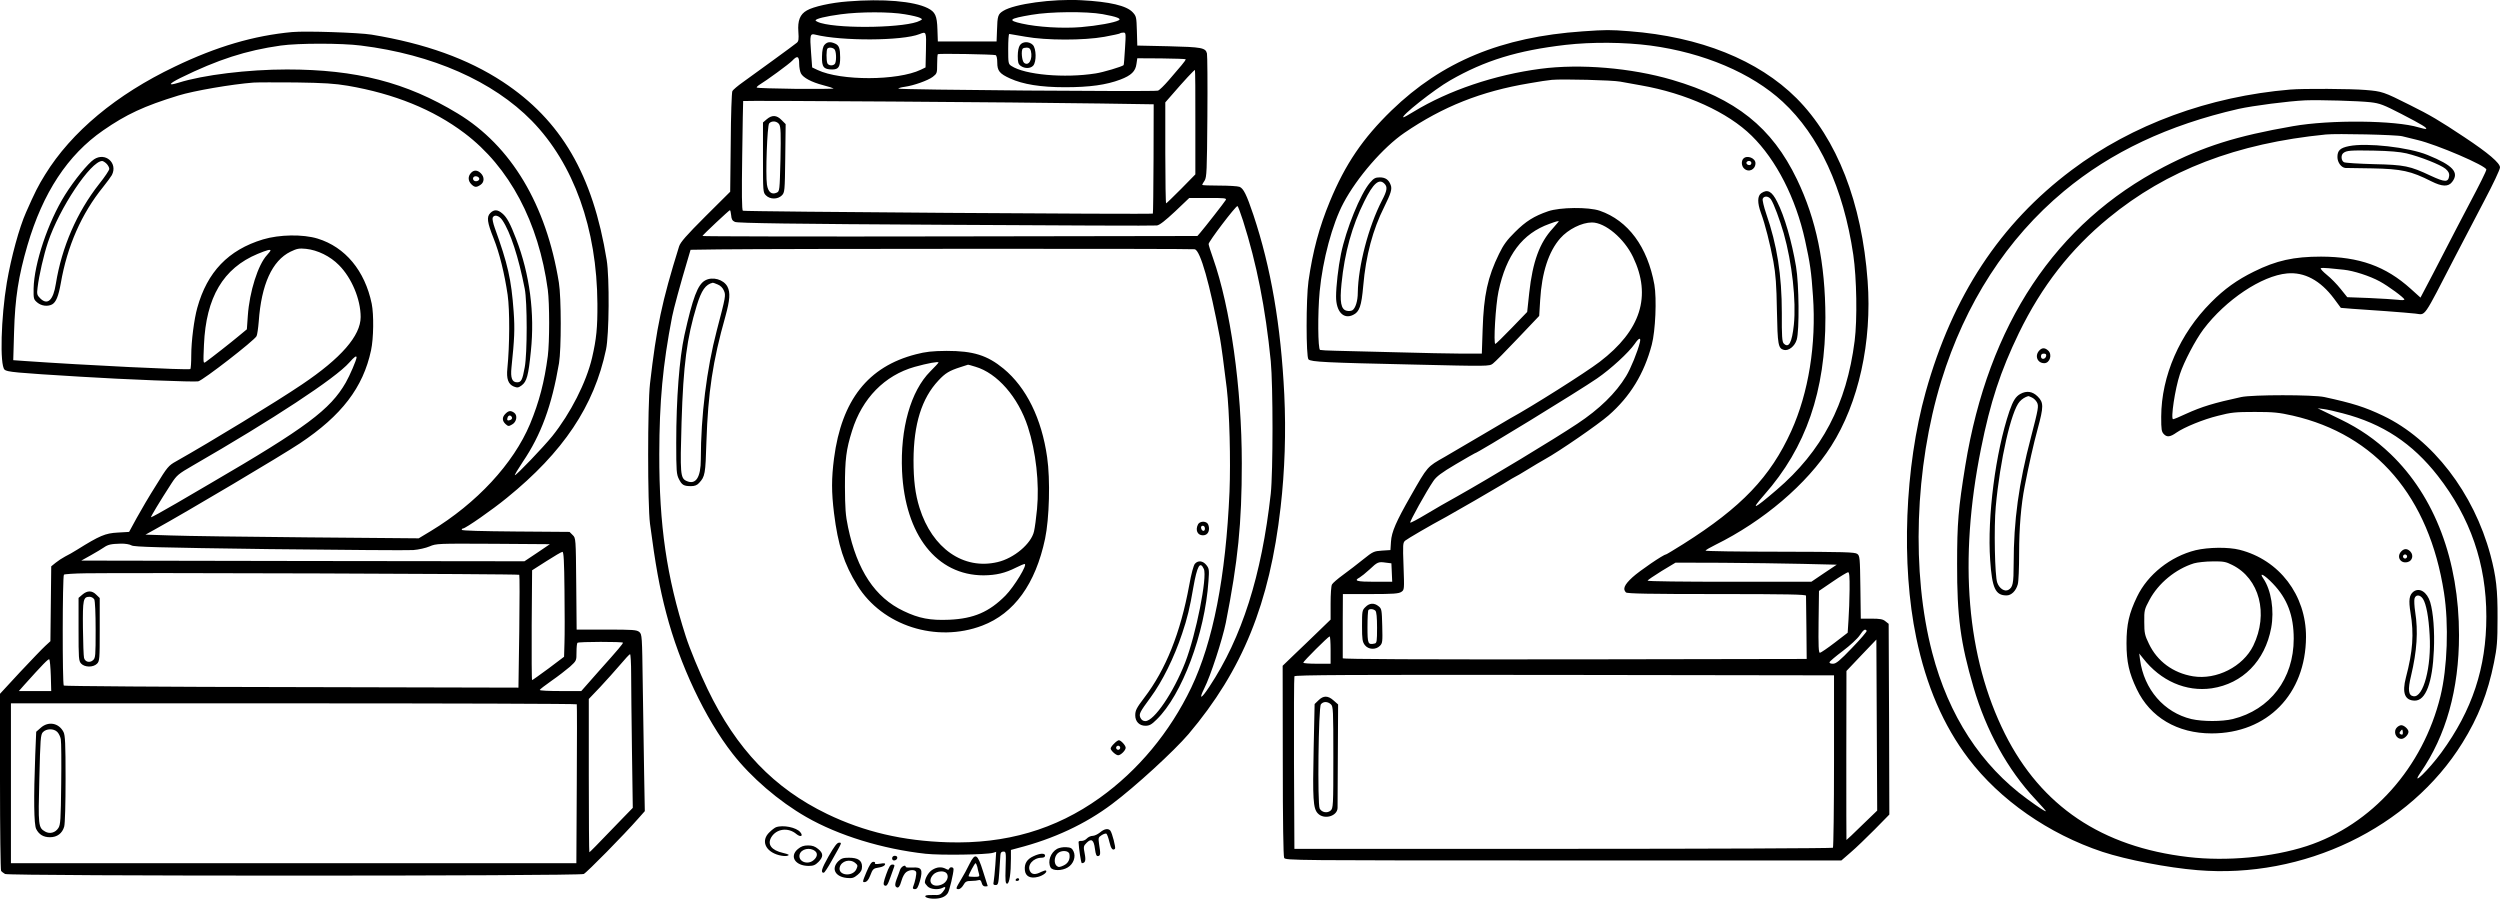 <?xml version="1.0" encoding="UTF-8"?>
<svg xmlns="http://www.w3.org/2000/svg" version="1.0" viewBox="0 0 1830 657.836" preserveAspectRatio="xMidYMid meet">
  <g transform="translate(-82,1046.851) scale(0.1,-0.1)" fill="#000000" stroke="none">
    <path d="M7025 10458 c-121 -9 -252 -38 -299 -66 -50 -28 -68 -75 -62 -155 4 -56 2 -71 -12 -82 -21 -18 -305 -224 -394 -288 -37 -26 -72 -56 -77 -65 -5 -9 -11 -179 -12 -377 l-4 -360 -181 -180 c-141 -141 -183 -189 -193 -220 -127 -408 -165 -590 -213 -1005 -18 -158 -18 -887 0 -1025 39 -297 70 -470 119 -655 98 -376 285 -772 486 -1029 135 -173 338 -348 539 -463 235 -135 557 -234 873 -269 110 -12 445 -7 494 7 l23 7 -6 -94 c-4 -52 -9 -106 -12 -122 -5 -22 -2 -27 14 -27 18 0 21 9 27 98 3 53 7 108 8 122 1 18 8 25 22 25 19 0 20 -5 16 -117 -3 -99 -1 -118 11 -118 17 0 28 75 28 185 l0 62 48 13 c265 68 498 177 692 323 171 128 453 387 560 512 395 467 594 957 674 1660 31 268 40 553 27 825 -25 509 -98 931 -226 1315 -50 149 -73 195 -102 206 -13 5 -80 9 -149 9 -68 0 -124 2 -124 5 0 3 8 18 18 32 15 25 17 68 20 468 2 242 0 450 -3 462 -10 42 -38 47 -280 53 l-230 5 -3 107 c-3 101 -4 108 -31 137 -45 48 -167 77 -377 88 -210 11 -488 -27 -570 -78 -39 -24 -43 -36 -46 -144 l-3 -80 -215 0 -215 0 -3 88 c-3 101 -16 128 -71 156 -102 51 -327 70 -586 49z m419 -94 c50 -8 99 -20 110 -26 19 -10 19 -11 0 -21 -92 -51 -567 -62 -726 -17 -21 6 -38 15 -38 19 0 12 73 30 185 45 141 19 361 19 469 0z m1447 1 c104 -19 140 -33 118 -45 -30 -17 -156 -40 -276 -50 -136 -11 -318 0 -433 26 -108 24 -96 36 70 64 137 24 404 26 521 5z m-1293 -262 l-3 -128 -35 -17 c-170 -81 -586 -82 -755 -2 l-40 19 -8 109 c-10 129 -7 141 31 131 192 -48 638 -46 763 4 50 20 50 20 47 -116z m1457 10 c-4 -65 -8 -119 -10 -121 -10 -11 -151 -53 -205 -61 -228 -36 -519 -10 -617 55 -22 14 -23 21 -23 124 0 61 3 110 8 110 4 0 57 -9 117 -20 153 -28 428 -28 579 -1 60 11 111 22 114 25 3 3 14 6 25 6 19 0 19 -5 12 -117z m-947 -48 c7 -3 12 -23 12 -55 0 -60 17 -81 94 -116 95 -43 223 -64 402 -64 181 0 302 17 405 56 79 30 111 60 118 115 l6 41 175 -1 c96 -1 176 -4 179 -6 2 -3 -11 -22 -30 -44 -19 -22 -61 -71 -94 -110 -33 -38 -68 -73 -79 -76 -25 -9 -1907 6 -1901 15 2 4 24 10 47 13 66 9 170 46 206 73 31 24 32 28 32 93 0 37 2 70 5 73 6 6 403 -1 423 -7z m-1438 -62 c0 -27 6 -59 13 -72 16 -31 77 -64 162 -86 39 -10 73 -21 77 -24 4 -3 -120 -4 -275 -3 -155 2 -284 6 -287 9 -3 3 3 10 13 17 58 35 226 158 246 180 37 40 51 34 51 -21z m2900 -431 l0 -380 -104 -106 c-58 -58 -107 -106 -110 -106 -3 0 -6 166 -6 369 l0 370 42 48 c94 109 172 193 175 189 2 -2 4 -175 3 -384z m-705 139 l400 -6 -1 -398 c-1 -218 -3 -399 -5 -402 -8 -7 -2989 14 -3001 21 -8 5 -9 127 -5 403 3 218 6 398 7 400 0 5 2045 -9 2605 -18z m928 -706 c-9 -16 -156 -204 -188 -241 l-20 -23 -1813 -3 c-996 -2 -1811 0 -1810 3 4 10 195 189 201 189 3 0 7 -17 9 -37 2 -29 9 -41 28 -49 18 -9 426 -15 1542 -21 835 -5 1530 -8 1546 -5 20 2 62 36 133 102 l104 99 138 0 c118 1 137 -1 130 -14z m126 -152 c100 -315 164 -637 203 -1028 17 -177 17 -811 0 -970 -67 -601 -211 -1053 -450 -1414 -60 -91 -79 -97 -37 -12 46 90 133 358 158 481 89 451 117 726 117 1167 0 551 -83 1140 -211 1503 -17 47 -31 92 -32 102 -2 16 197 278 211 278 4 0 22 -48 41 -107z m-353 -209 c41 -11 109 -250 184 -649 9 -50 30 -202 50 -370 20 -172 29 -526 20 -757 -27 -621 -120 -1097 -280 -1433 -157 -327 -389 -606 -670 -807 -324 -232 -688 -338 -1112 -325 -328 10 -611 76 -883 207 -389 188 -664 474 -876 915 -58 120 -131 297 -159 385 -140 436 -195 813 -194 1335 1 385 25 649 94 1006 10 53 62 244 112 411 l23 78 210 3 c405 5 3460 6 3481 1z M6856 10141 c-12 -13 -18 -39 -19 -86 -2 -77 12 -95 75 -95 46 0 58 19 58 87 0 67 -8 89 -36 102 -36 16 -58 14 -78 -8z m72 -33 c13 -13 16 -75 6 -102 -3 -9 -16 -16 -29 -16 -13 0 -26 7 -29 16 -8 21 -8 99 1 107 10 11 38 8 51 -5z M8286 10138 c-10 -14 -16 -44 -16 -80 0 -47 4 -59 22 -72 30 -21 71 -20 91 2 25 28 23 126 -3 152 -27 27 -75 26 -94 -2z m80 -42 c15 -61 -16 -115 -50 -87 -16 14 -23 91 -9 104 3 4 17 7 29 7 17 0 25 -7 30 -24z M6433 9596 l-28 -24 0 -256 c0 -251 0 -256 22 -278 30 -30 86 -30 116 0 21 22 22 29 25 272 l3 250 -30 30 c-36 37 -70 38 -108 6z m91 -38 c11 -19 13 -66 9 -256 -6 -230 -6 -234 -28 -244 -37 -17 -63 5 -71 59 -11 74 2 431 16 448 19 22 58 18 74 -7z M5982 8416 c-55 -30 -91 -127 -152 -401 -37 -170 -60 -465 -60 -788 0 -207 2 -231 20 -266 22 -43 35 -51 89 -51 26 0 44 7 58 23 44 47 47 65 54 302 12 361 46 589 139 918 33 120 37 174 15 217 -28 53 -109 76 -163 46z m92 -30 c20 -8 37 -25 45 -45 15 -34 13 -43 -52 -291 -74 -282 -117 -627 -117 -943 0 -134 -37 -190 -105 -159 -45 20 -47 54 -36 429 13 423 39 618 111 854 35 114 65 156 118 168 1 1 17 -5 36 -13z M7524 7875 c-350 -90 -543 -335 -599 -762 -19 -147 -19 -246 0 -401 29 -233 73 -371 171 -529 183 -295 578 -422 914 -294 234 89 390 305 460 636 31 147 39 432 15 597 -40 282 -152 510 -319 648 -119 98 -222 130 -416 130 -108 -1 -153 -6 -226 -25z m166 -60 c0 -3 -27 -32 -60 -65 -144 -144 -221 -419 -207 -731 22 -467 254 -762 597 -762 92 1 157 16 238 57 28 14 56 26 62 26 25 0 -76 -166 -140 -231 -119 -120 -232 -169 -412 -177 -138 -6 -222 10 -334 64 -209 99 -340 297 -406 612 -19 89 -22 140 -23 297 0 202 9 273 52 410 74 238 239 406 458 468 97 27 175 41 175 32z m270 -31 c160 -47 313 -222 384 -440 59 -181 85 -414 67 -602 -6 -64 -16 -138 -22 -163 -20 -90 -146 -197 -267 -225 -249 -59 -478 100 -571 397 -32 102 -44 204 -44 349 1 264 60 453 182 583 50 54 80 72 161 98 30 10 55 18 56 18 0 1 25 -6 54 -15z M9590 6631 c-22 -42 -5 -81 35 -81 28 0 45 19 45 50 0 14 -5 31 -12 38 -18 18 -56 14 -68 -7z m50 -32 c0 -24 -23 -21 -28 4 -2 10 3 17 12 17 10 0 16 -9 16 -21z M9567 6342 c-10 -11 -27 -73 -42 -158 -64 -348 -171 -616 -329 -823 -57 -75 -66 -93 -66 -129 0 -45 30 -76 74 -76 29 0 45 8 82 45 186 180 354 630 380 1014 6 83 5 92 -16 118 -25 31 -60 35 -83 9z m65 -38 c27 -58 -57 -479 -136 -684 -85 -219 -228 -430 -292 -430 -16 0 -28 8 -36 24 -12 28 -7 39 74 149 87 118 173 293 231 467 38 112 57 191 82 338 28 158 49 197 77 136z M8975 5025 c-14 -13 -25 -29 -25 -35 0 -15 38 -50 55 -50 19 0 55 36 55 55 0 17 -35 55 -50 55 -6 0 -22 -11 -35 -25z m45 -30 c0 -8 -7 -15 -15 -15 -8 0 -15 7 -15 15 0 8 7 15 15 15 8 0 15 -7 15 -15z M12405 10239 c-595 -41 -1029 -221 -1399 -579 -210 -204 -338 -392 -451 -665 -79 -191 -125 -363 -157 -585 -18 -129 -18 -554 0 -572 18 -19 129 -24 765 -38 553 -13 559 -13 585 7 15 11 97 94 183 185 l156 164 7 115 c12 203 62 356 147 453 58 66 158 116 232 116 97 0 236 -117 301 -253 137 -286 57 -537 -244 -767 -105 -80 -499 -329 -655 -414 -11 -6 -96 -57 -190 -112 -93 -55 -223 -131 -288 -169 -132 -75 -125 -67 -250 -286 -107 -187 -141 -265 -145 -335 l-4 -62 -62 -4 c-59 -4 -66 -7 -137 -64 -41 -33 -107 -84 -147 -113 -40 -29 -77 -61 -82 -71 -6 -10 -10 -72 -10 -138 l0 -119 -92 -89 c-51 -50 -130 -125 -176 -169 l-83 -80 1 -693 c0 -453 4 -700 10 -713 10 -19 52 -19 2045 -19 l2034 0 68 59 c38 32 116 108 176 168 l107 109 -2 698 -3 698 -24 19 c-18 15 -39 19 -102 19 l-78 0 -3 230 c-3 216 -4 230 -23 244 -17 13 -95 15 -568 16 -302 0 -546 4 -543 8 3 5 35 24 72 42 351 173 671 445 848 723 201 315 300 763 267 1209 -42 574 -224 1040 -521 1338 -280 279 -705 450 -1224 490 -142 11 -166 11 -341 -1z m497 -104 c388 -52 740 -201 967 -411 267 -247 445 -633 517 -1120 25 -172 30 -473 10 -631 -59 -464 -239 -807 -573 -1092 -167 -143 -193 -154 -89 -35 306 346 449 761 448 1299 -1 397 -67 717 -208 1010 -184 382 -446 591 -914 729 -300 88 -672 119 -963 81 -335 -44 -673 -158 -929 -314 -37 -23 -70 -41 -74 -41 -32 0 226 205 341 270 254 146 493 219 845 260 194 22 430 20 622 -5z m-222 -264 c30 -6 98 -18 150 -27 332 -58 638 -197 813 -370 179 -176 322 -455 390 -764 37 -169 46 -231 58 -409 25 -352 -32 -707 -159 -988 -152 -335 -363 -557 -789 -826 -67 -42 -125 -77 -128 -77 -18 0 -195 -121 -245 -167 -60 -55 -73 -86 -48 -111 9 -9 170 -12 665 -12 516 0 653 -3 653 -12 0 -7 1 -114 3 -238 l2 -225 -1697 -3 c-1130 -1 -1698 1 -1699 8 0 5 0 30 0 55 0 25 0 128 0 230 l1 185 203 0 c167 0 206 3 225 16 22 15 22 17 16 187 -6 161 -5 173 12 188 17 14 179 109 302 175 87 48 326 187 415 240 48 30 89 54 91 54 3 0 41 23 87 51 45 28 103 62 128 76 102 56 391 255 466 321 158 138 260 305 316 517 27 102 37 336 19 440 -50 277 -192 469 -400 541 -82 28 -291 26 -378 -4 -102 -35 -163 -73 -242 -152 -59 -58 -85 -94 -117 -160 -83 -169 -112 -302 -120 -552 l-6 -178 -146 0 c-80 0 -299 5 -486 10 -187 5 -385 10 -440 11 -55 1 -106 4 -112 6 -16 6 -18 268 -3 428 22 231 93 495 174 647 99 187 291 408 446 514 281 192 562 304 915 363 66 12 140 23 165 25 79 7 443 -2 500 -13z m-450 -1024 c0 -1 -20 -24 -44 -51 -96 -104 -147 -243 -172 -471 l-15 -140 -112 -116 c-62 -64 -116 -117 -121 -118 -15 -2 2 287 23 384 57 268 175 424 373 495 51 19 68 23 68 17z m594 -884 c-16 -67 -67 -193 -101 -248 -75 -124 -196 -242 -358 -349 -173 -115 -637 -395 -875 -529 -69 -38 -174 -98 -233 -134 -60 -36 -111 -63 -114 -60 -6 6 119 231 169 304 22 33 59 61 164 123 75 44 137 80 139 80 17 0 766 459 895 548 102 70 232 190 276 253 31 46 47 50 38 12z m-1816 -1685 l3 -68 -130 0 c-130 0 -154 7 -109 31 12 7 45 33 73 59 58 55 65 58 119 50 l41 -5 3 -67z m3007 63 l250 -6 -93 -62 -93 -63 -600 0 c-329 0 -599 3 -599 8 0 4 46 35 102 70 l103 62 340 -1 c187 -1 453 -5 590 -8z m344 -188 c-1 -71 -4 -170 -8 -222 l-6 -94 -95 -73 c-52 -40 -101 -73 -108 -74 -10 0 -12 49 -10 226 l3 227 100 68 c55 38 106 68 113 69 9 0 12 -31 11 -127z m125 -302 c3 -5 -45 -61 -107 -125 -91 -95 -117 -116 -140 -116 -17 0 -27 5 -25 11 2 7 46 44 98 83 52 39 107 90 123 114 28 42 41 50 51 33z m-3924 -141 l0 -100 -100 0 c-55 0 -100 3 -100 8 0 9 182 191 193 192 4 0 7 -45 7 -100z m3890 -1282 c-61 -60 -112 -108 -114 -108 -1 0 -1 278 -1 619 l1 618 109 115 110 115 3 -626 3 -626 -111 -107z m-205 470 c0 -344 -4 -630 -8 -635 -5 -4 -894 -8 -1975 -8 l-1967 0 -3 625 c-1 344 0 631 3 638 3 10 404 12 1977 10 l1973 -3 0 -627z M13582 9308 c-17 -17 -15 -54 4 -72 33 -33 84 -10 84 38 0 37 -61 61 -88 34z m58 -33 c0 -8 -6 -15 -14 -15 -17 0 -28 14 -19 24 12 12 33 6 33 -9z M10848 9131 c-70 -82 -175 -341 -212 -521 -20 -97 -36 -238 -36 -313 0 -109 54 -168 124 -134 47 22 62 64 75 214 19 221 70 411 154 578 49 99 58 130 47 159 -14 39 -39 56 -80 56 -32 0 -44 -6 -72 -39z m106 -7 c24 -23 20 -51 -18 -123 -99 -192 -174 -480 -177 -675 0 -60 -17 -115 -40 -129 -9 -5 -28 -7 -42 -3 -41 10 -51 63 -37 199 22 223 77 423 167 602 65 132 108 169 147 129z M13712 9054 c-28 -20 -29 -70 -2 -144 31 -84 66 -223 91 -355 17 -94 23 -172 26 -360 5 -252 9 -277 52 -288 34 -8 79 27 93 75 20 67 17 408 -5 535 -31 185 -85 371 -138 474 -39 78 -71 95 -117 63z m72 -46 c21 -32 64 -148 93 -248 61 -216 92 -493 74 -669 -14 -131 -37 -174 -74 -137 -12 12 -15 54 -14 223 0 278 -35 499 -115 729 -17 50 -28 98 -25 107 9 24 44 21 61 -5z M10815 6025 c-24 -23 -25 -30 -25 -138 0 -100 3 -117 21 -141 26 -33 79 -36 110 -5 19 19 20 30 17 146 -3 117 -4 126 -27 144 -32 26 -67 24 -96 -6z m73 -27 c8 -8 12 -50 12 -124 0 -99 -2 -113 -17 -116 -50 -11 -53 -3 -53 121 0 65 3 121 7 124 10 11 38 8 51 -5z M10471 5342 l-28 -27 -7 -322 c-8 -373 -4 -442 30 -478 45 -49 143 -22 145 39 0 12 1 187 2 389 l2 369 -33 29 c-41 37 -75 37 -111 1z m91 -29 c17 -15 18 -40 18 -388 0 -357 -1 -373 -20 -390 -24 -21 -65 -14 -80 15 -17 32 -9 742 9 763 17 22 49 22 73 0z M2960 10234 c-282 -26 -554 -106 -860 -253 -428 -204 -757 -478 -950 -791 -51 -82 -74 -128 -139 -275 -50 -112 -109 -328 -141 -515 -43 -256 -52 -602 -17 -637 17 -17 74 -23 557 -52 315 -20 836 -40 861 -34 37 9 411 299 427 331 5 9 12 58 16 107 19 271 98 445 232 511 48 23 63 26 114 21 85 -9 177 -54 241 -119 93 -93 159 -250 159 -380 0 -137 -143 -301 -430 -494 -188 -127 -660 -415 -922 -563 -54 -30 -64 -42 -145 -174 -49 -77 -113 -186 -143 -241 l-55 -101 -85 -5 c-89 -5 -130 -22 -295 -125 -27 -17 -67 -40 -88 -50 -21 -11 -53 -32 -70 -46 l-32 -26 -3 -274 -3 -274 -38 -35 c-21 -19 -104 -106 -185 -192 l-146 -158 0 -642 c0 -354 4 -648 8 -654 4 -6 17 -16 29 -23 30 -16 4201 -16 4236 0 22 10 294 286 400 407 l47 53 -5 277 c-3 152 -7 444 -10 647 -5 362 -5 370 -26 388 -19 15 -46 17 -240 17 l-218 0 -3 335 c-3 333 -3 335 -26 357 l-23 23 -394 3 c-246 2 -395 6 -395 12 0 6 4 10 9 10 18 0 215 137 321 224 413 335 639 672 726 1086 23 106 26 527 5 655 -101 624 -333 1023 -761 1305 -256 168 -567 280 -960 345 -93 15 -482 28 -580 19z m502 -99 c523 -65 967 -261 1251 -551 307 -315 477 -789 480 -1339 1 -175 -7 -257 -39 -395 -42 -180 -158 -408 -292 -575 -66 -81 -261 -285 -273 -285 -4 0 22 44 58 98 133 196 212 410 265 722 17 103 17 480 -1 590 -92 570 -349 1001 -741 1238 -376 228 -743 322 -1250 322 -285 0 -613 -40 -793 -97 -81 -25 -74 -9 14 35 275 135 480 201 734 237 128 18 446 18 587 0z m-97 -294 c342 -59 626 -174 855 -347 329 -248 543 -652 610 -1147 13 -100 13 -382 0 -484 -25 -190 -63 -336 -130 -498 -122 -291 -390 -580 -727 -784 l-88 -53 -815 7 c-448 4 -898 10 -1000 14 l-185 6 65 36 c241 133 933 544 1065 632 306 204 463 409 521 681 19 88 21 261 5 341 -50 242 -194 415 -396 477 -108 33 -280 30 -400 -6 -254 -77 -408 -238 -481 -501 -23 -82 -44 -244 -44 -347 0 -53 -3 -99 -7 -101 -15 -9 -786 29 -1212 59 l-84 6 6 207 c7 247 32 408 98 634 113 385 294 661 554 841 169 117 299 178 550 255 112 35 393 83 550 95 28 2 167 2 310 1 206 -3 285 -8 380 -24z m-565 -1206 c0 -3 -11 -18 -25 -33 -66 -70 -129 -269 -141 -445 l-7 -99 -58 -48 c-56 -47 -199 -159 -242 -190 -20 -14 -20 -14 -14 125 15 347 141 560 393 665 68 28 94 35 94 25z m630 -783 c0 -17 -50 -134 -79 -184 -113 -197 -289 -329 -991 -738 -36 -21 -147 -86 -248 -145 -101 -59 -185 -105 -187 -103 -3 3 62 112 150 248 39 60 51 70 155 130 588 339 1045 639 1147 755 37 42 53 53 53 37z m-1647 -1376 c18 -11 196 -16 1007 -27 542 -6 1017 -10 1055 -7 39 3 92 15 120 27 49 21 59 21 465 19 l415 -3 -93 -63 -93 -62 -1622 2 -1622 3 70 39 c39 22 81 47 95 57 32 22 53 26 123 28 34 1 67 -5 80 -13z m3169 -328 c2 -156 2 -329 0 -385 l-3 -102 -114 -86 c-64 -47 -117 -85 -120 -85 -3 0 -4 181 -3 402 l3 402 105 67 c58 37 110 68 117 68 9 1 13 -67 15 -281z m-331 113 c3 -3 3 -190 0 -416 l-6 -410 -1660 4 c-913 1 -1664 7 -1668 11 -11 10 -10 801 1 812 4 4 77 9 162 10 292 5 3165 -4 3171 -11z m759 -497 c0 -8 -32 -47 -179 -211 l-126 -143 -152 0 c-84 0 -153 3 -152 8 0 4 39 34 86 67 48 33 108 80 135 103 48 44 48 44 48 106 0 35 3 66 7 69 8 9 333 9 333 1z m60 -231 c0 -82 3 -335 6 -563 l6 -415 -73 -75 c-202 -210 -242 -250 -245 -250 -2 0 -4 253 -4 561 l0 561 83 87 c45 48 111 122 147 164 35 42 68 77 72 77 4 0 8 -66 8 -147z m-4248 -11 l3 -112 -119 0 -118 0 38 43 c134 149 179 196 185 189 4 -4 9 -58 11 -120z m3850 -209 c2 -5 2 -268 0 -585 l-3 -578 -2069 0 -2070 0 0 585 0 585 2069 0 c1139 0 2071 -3 2073 -7z M1508 9302 c-43 -28 -145 -153 -212 -260 -124 -198 -226 -502 -230 -685 -1 -75 0 -80 27 -103 30 -25 75 -31 108 -14 29 16 47 60 64 155 47 272 152 510 310 705 29 36 57 75 64 87 45 88 -48 170 -131 115z m92 -32 c11 -11 20 -28 20 -38 0 -9 -33 -59 -74 -110 -163 -207 -274 -463 -317 -730 -19 -122 -61 -161 -115 -107 -23 23 -25 31 -19 78 11 92 45 239 76 332 83 249 313 594 397 595 6 0 21 -9 32 -20z M4267 9202 c-23 -25 -21 -58 3 -82 24 -24 38 -25 68 -4 28 19 29 57 2 84 -25 25 -52 26 -73 2z m61 -39 c5 -17 -26 -29 -40 -15 -6 6 -7 15 -3 22 9 14 37 9 43 -7z M4409 8909 c-28 -28 -23 -67 24 -185 43 -107 80 -258 103 -414 16 -114 15 -368 -2 -538 -8 -76 6 -116 47 -133 26 -10 34 -9 57 8 38 28 50 71 68 251 29 277 -8 562 -108 822 -42 110 -68 159 -101 186 -35 30 -61 30 -88 3z m88 -52 c59 -87 119 -271 164 -502 19 -95 19 -474 0 -575 -17 -93 -25 -110 -56 -110 -37 0 -49 32 -41 109 22 210 25 281 16 407 -17 239 -43 350 -139 616 -11 31 -18 64 -15 72 10 27 47 18 71 -17z M4520 7440 c-26 -26 -25 -52 1 -76 19 -17 23 -17 47 -3 34 18 42 67 16 86 -25 18 -41 16 -64 -7z m48 -28 c2 -7 -4 -15 -13 -18 -20 -8 -27 -1 -19 20 7 18 25 17 32 -2z M1423 6116 l-28 -24 0 -230 c0 -212 1 -232 19 -251 26 -28 88 -29 116 -1 19 19 20 33 20 250 l0 231 -25 24 c-31 32 -66 32 -102 1z m87 -35 c6 -12 10 -102 10 -224 0 -189 -1 -205 -19 -221 -24 -22 -59 -13 -66 17 -3 12 -7 110 -8 218 -2 211 2 229 49 229 13 0 28 -9 34 -19z M1118 5141 l-33 -29 -7 -169 c-12 -317 -10 -511 7 -543 21 -41 53 -60 101 -60 52 0 90 28 104 78 6 22 10 166 10 350 0 258 -3 318 -15 342 -34 67 -111 81 -167 31z m121 -30 c11 -11 23 -35 26 -53 4 -19 5 -166 3 -329 -3 -261 -5 -298 -21 -322 -22 -34 -62 -45 -96 -26 -51 29 -52 42 -43 388 7 291 9 322 26 340 25 27 79 28 105 2z M17585 9813 c-595 -50 -1157 -256 -1600 -589 -525 -394 -872 -921 -1069 -1625 -153 -549 -181 -1262 -69 -1799 73 -351 199 -643 382 -884 230 -303 587 -552 981 -683 177 -58 476 -116 695 -134 777 -65 1554 308 1940 932 116 187 186 364 231 588 22 109 26 152 26 326 1 207 -10 303 -52 461 -122 454 -423 846 -785 1019 -134 64 -223 92 -430 137 -82 18 -528 18 -610 0 -202 -44 -287 -70 -404 -123 -46 -22 -88 -39 -94 -39 -19 0 14 222 50 330 29 89 113 249 172 328 163 216 427 392 612 409 127 12 244 -51 343 -183 l51 -69 85 -7 c47 -3 157 -11 245 -17 88 -7 185 -14 216 -18 78 -8 49 -50 293 422 54 105 150 287 212 406 63 119 114 227 114 242 0 32 -85 105 -260 221 -185 123 -251 162 -400 236 -193 97 -203 100 -325 110 -102 9 -460 11 -550 3z m588 -93 c68 -8 94 -18 226 -86 154 -80 188 -101 180 -109 -3 -2 -27 3 -54 11 -170 52 -648 57 -920 9 -415 -72 -658 -149 -945 -298 -793 -412 -1285 -1151 -1454 -2187 -51 -315 -60 -419 -60 -720 -1 -384 25 -578 120 -902 93 -319 251 -605 452 -819 46 -49 81 -89 78 -89 -10 0 -52 28 -136 89 -339 247 -576 611 -696 1071 -154 588 -128 1356 66 1990 175 569 481 1042 898 1389 345 287 763 484 1277 602 108 24 364 57 490 63 104 4 389 -4 478 -14z m232 -249 c22 -5 72 -18 110 -27 141 -33 505 -189 505 -217 0 -10 -50 -111 -125 -252 -44 -83 -109 -208 -264 -508 l-93 -177 -71 64 c-184 166 -377 235 -657 236 -199 0 -327 -28 -492 -110 -122 -60 -216 -127 -313 -225 -229 -229 -364 -539 -365 -837 0 -96 2 -110 21 -129 22 -22 46 -19 91 13 56 39 197 97 304 123 96 25 128 28 269 28 138 0 176 -4 278 -27 610 -140 998 -594 1107 -1296 36 -231 25 -550 -26 -758 -128 -522 -502 -941 -979 -1097 -253 -82 -586 -113 -867 -80 -633 74 -1076 372 -1342 902 -280 560 -340 1267 -175 2088 68 340 143 568 277 845 168 345 378 614 657 843 426 350 936 546 1590 611 79 8 521 -2 560 -13z m-428 -977 c70 -7 191 -46 262 -85 63 -34 180 -120 181 -133 0 -5 -21 -6 -47 -2 -27 3 -121 9 -210 13 l-161 6 -49 61 c-26 33 -71 79 -100 102 -28 23 -49 45 -45 49 3 3 30 3 59 0 29 -3 78 -8 110 -11z m-8 -1051 c293 -76 510 -220 696 -458 238 -305 355 -644 355 -1030 0 -375 -103 -685 -329 -995 -93 -127 -230 -260 -153 -147 187 270 282 610 282 1006 0 547 -177 1015 -501 1326 -111 106 -225 185 -365 253 -55 26 -115 56 -134 65 l-35 17 45 -6 c25 -3 87 -17 139 -31z M18015 9399 c-65 -13 -85 -32 -85 -80 0 -40 29 -78 59 -80 9 0 97 -2 196 -3 214 -4 283 -19 433 -95 78 -39 123 -41 151 -5 55 70 8 122 -179 198 -139 57 -446 91 -575 65z m420 -53 c100 -24 250 -83 286 -113 21 -18 29 -33 27 -51 -6 -49 -29 -49 -135 0 -153 72 -190 80 -418 85 -110 3 -208 9 -217 14 -21 11 -24 52 -5 67 23 19 52 21 222 18 113 -2 193 -9 240 -20z M15747 7902 c-35 -38 -13 -92 37 -92 41 0 61 64 28 93 -24 22 -45 21 -65 -1z m51 -39 c-5 -26 -38 -29 -38 -4 0 15 6 21 21 21 14 0 19 -5 17 -17z M15609 7585 c-34 -19 -53 -49 -80 -126 -102 -302 -163 -775 -141 -1090 14 -206 38 -259 120 -259 35 0 69 33 82 81 6 19 10 122 10 229 0 182 14 355 41 490 29 150 64 307 95 420 44 162 44 192 0 236 -38 38 -81 44 -127 19z m84 -26 c14 -6 30 -22 37 -35 15 -27 11 -46 -43 -255 -90 -341 -127 -613 -127 -926 0 -147 -6 -175 -40 -193 -27 -14 -65 11 -80 53 -18 46 -25 407 -11 557 31 340 113 701 175 769 17 19 39 33 63 40 1 1 13 -4 26 -10z M16892 6441 c-185 -46 -351 -178 -429 -341 -58 -120 -77 -202 -77 -340 0 -137 19 -219 75 -336 98 -206 297 -324 548 -324 408 0 689 287 691 706 1 306 -195 564 -486 638 -82 21 -229 19 -322 -3z m268 -108 c200 -99 267 -358 154 -591 -75 -153 -269 -252 -441 -224 -146 24 -262 110 -323 238 -30 62 -34 78 -34 159 -1 86 1 93 38 162 65 122 191 226 326 268 25 7 86 14 136 14 79 1 97 -2 144 -26z m297 -136 c106 -110 153 -234 153 -404 0 -293 -172 -520 -446 -588 -79 -19 -220 -19 -303 0 -200 48 -347 217 -376 435 l-6 45 28 -35 c129 -166 315 -247 503 -220 226 34 390 200 435 442 24 129 0 277 -57 361 -36 51 6 30 69 -36z M18396 6431 c-35 -39 -4 -90 47 -77 35 8 46 49 22 76 -23 25 -47 25 -69 1z m44 -36 c0 -8 -7 -15 -15 -15 -8 0 -15 7 -15 15 0 8 7 15 15 15 8 0 15 -7 15 -15z M18487 6138 c-32 -25 -37 -62 -22 -155 26 -156 17 -280 -34 -475 -29 -112 -8 -167 65 -168 80 -1 130 131 140 370 6 136 -4 274 -27 351 -23 74 -78 109 -122 77z m69 -53 c24 -37 42 -133 49 -265 14 -234 -46 -459 -118 -448 -38 5 -43 47 -18 150 43 182 53 325 30 469 -6 39 -8 81 -5 95 8 32 41 31 62 -1z M18366 5144 c-30 -30 -9 -84 33 -84 21 0 51 30 51 52 0 19 -32 48 -53 48 -8 0 -23 -7 -31 -16z m41 -51 c-3 -3 -11 -2 -17 2 -8 5 -7 11 2 22 12 15 13 14 16 -1 2 -10 1 -20 -1 -23z M6500 4413 c-8 -3 -30 -19 -47 -36 -65 -61 -32 -141 68 -168 26 -7 54 -9 65 -4 15 6 7 10 -34 20 -86 20 -117 62 -86 115 38 63 124 74 184 23 31 -25 52 -15 28 14 -28 35 -127 55 -178 36z M8872 4375 c-17 -14 -41 -25 -54 -25 -14 0 -33 -9 -43 -20 -9 -10 -27 -18 -39 -17 -11 1 -21 -2 -21 -8 2 -46 18 -155 24 -155 25 1 31 18 21 70 -10 51 -9 56 14 79 35 35 53 22 61 -44 6 -44 11 -55 24 -53 17 4 18 17 6 90 -6 43 -5 48 19 63 14 9 30 14 35 11 5 -4 15 -31 22 -61 11 -49 25 -66 41 -49 7 7 -21 115 -34 132 -16 19 -44 14 -76 -13z M6885 4200 c-51 -91 -60 -120 -35 -120 5 0 31 39 58 88 79 140 76 132 53 132 -14 0 -34 -27 -76 -100z M6661 4254 c-65 -54 -20 -124 79 -124 33 0 48 6 71 29 37 38 37 63 -2 95 -23 19 -42 26 -74 26 -32 0 -51 -7 -74 -26z m126 -16 c21 -17 15 -45 -14 -68 -45 -35 -112 -6 -100 43 11 42 77 56 114 25z M8558 4255 c-48 -27 -71 -92 -48 -136 14 -26 84 -26 126 0 42 25 61 79 42 118 -11 23 -20 28 -53 30 -22 2 -52 -4 -67 -12z m90 -38 c7 -37 -8 -68 -43 -84 -28 -13 -37 -14 -50 -3 -21 18 -19 66 6 91 26 26 82 23 87 -4z M8385 4201 c-47 -21 -68 -54 -63 -102 4 -46 41 -64 97 -49 38 10 69 35 58 46 -3 3 -19 -2 -36 -10 -41 -22 -68 -20 -81 5 -24 44 23 99 85 99 16 0 25 6 25 15 0 20 -36 19 -85 -4z M7363 4203 c-18 -6 -16 -33 1 -33 19 0 31 19 20 30 -5 4 -15 5 -21 3z M7916 4143 c-15 -32 -43 -83 -62 -114 -39 -65 -40 -69 -16 -69 9 0 25 14 34 30 14 25 23 30 57 30 22 0 46 3 55 6 10 4 17 -2 22 -20 4 -17 13 -26 25 -26 10 0 19 1 19 3 0 1 -15 49 -34 107 -41 131 -57 139 -100 53z m58 -20 c3 -16 8 -38 12 -50 6 -21 3 -23 -35 -23 -22 0 -41 2 -41 5 0 11 45 95 51 95 3 0 9 -12 13 -27z M6956 4164 c-53 -54 -23 -113 62 -122 41 -4 52 0 80 23 24 20 32 35 32 60 0 45 -29 65 -96 65 -42 0 -56 -5 -78 -26z m124 -12 c19 -16 20 -20 9 -45 -27 -60 -138 -48 -122 14 12 45 74 63 113 31z M7162 4084 c-30 -72 -30 -75 -10 -72 14 2 26 17 37 45 20 52 23 55 68 62 20 3 38 12 41 20 4 11 -4 13 -37 7 -28 -4 -40 -3 -36 4 3 5 -2 10 -12 10 -14 0 -27 -20 -51 -76z M7307 4068 c-19 -53 -23 -74 -14 -80 17 -10 24 0 46 62 10 30 22 63 26 73 5 13 2 17 -13 17 -15 0 -25 -16 -45 -72z M7409 4103 c-5 -16 -17 -47 -26 -71 -11 -30 -13 -46 -5 -54 16 -16 28 -3 42 47 7 25 22 52 34 60 26 19 65 19 72 1 5 -12 -7 -72 -23 -112 -3 -9 2 -14 14 -14 16 0 23 13 37 60 23 84 12 103 -55 98 -27 -1 -49 0 -49 5 0 19 -32 4 -41 -20z M7644 4101 c-27 -16 -54 -63 -54 -92 0 -5 9 -18 20 -29 22 -22 78 -27 111 -10 24 14 25 -1 0 -31 -16 -20 -28 -24 -67 -22 -27 1 -52 -1 -57 -4 -16 -10 17 -23 60 -23 50 0 84 14 101 41 12 18 42 145 42 175 0 17 -27 19 -32 3 -3 -9 -9 -9 -25 0 -31 16 -64 14 -99 -8z m105 -25 c20 -24 2 -67 -35 -82 -68 -29 -111 21 -62 73 25 26 79 31 97 9z M8255 4030 c-3 -5 1 -10 9 -10 9 0 16 5 16 10 0 6 -4 10 -9 10 -6 0 -13 -4 -16 -10z"></path>
  </g>
</svg>
